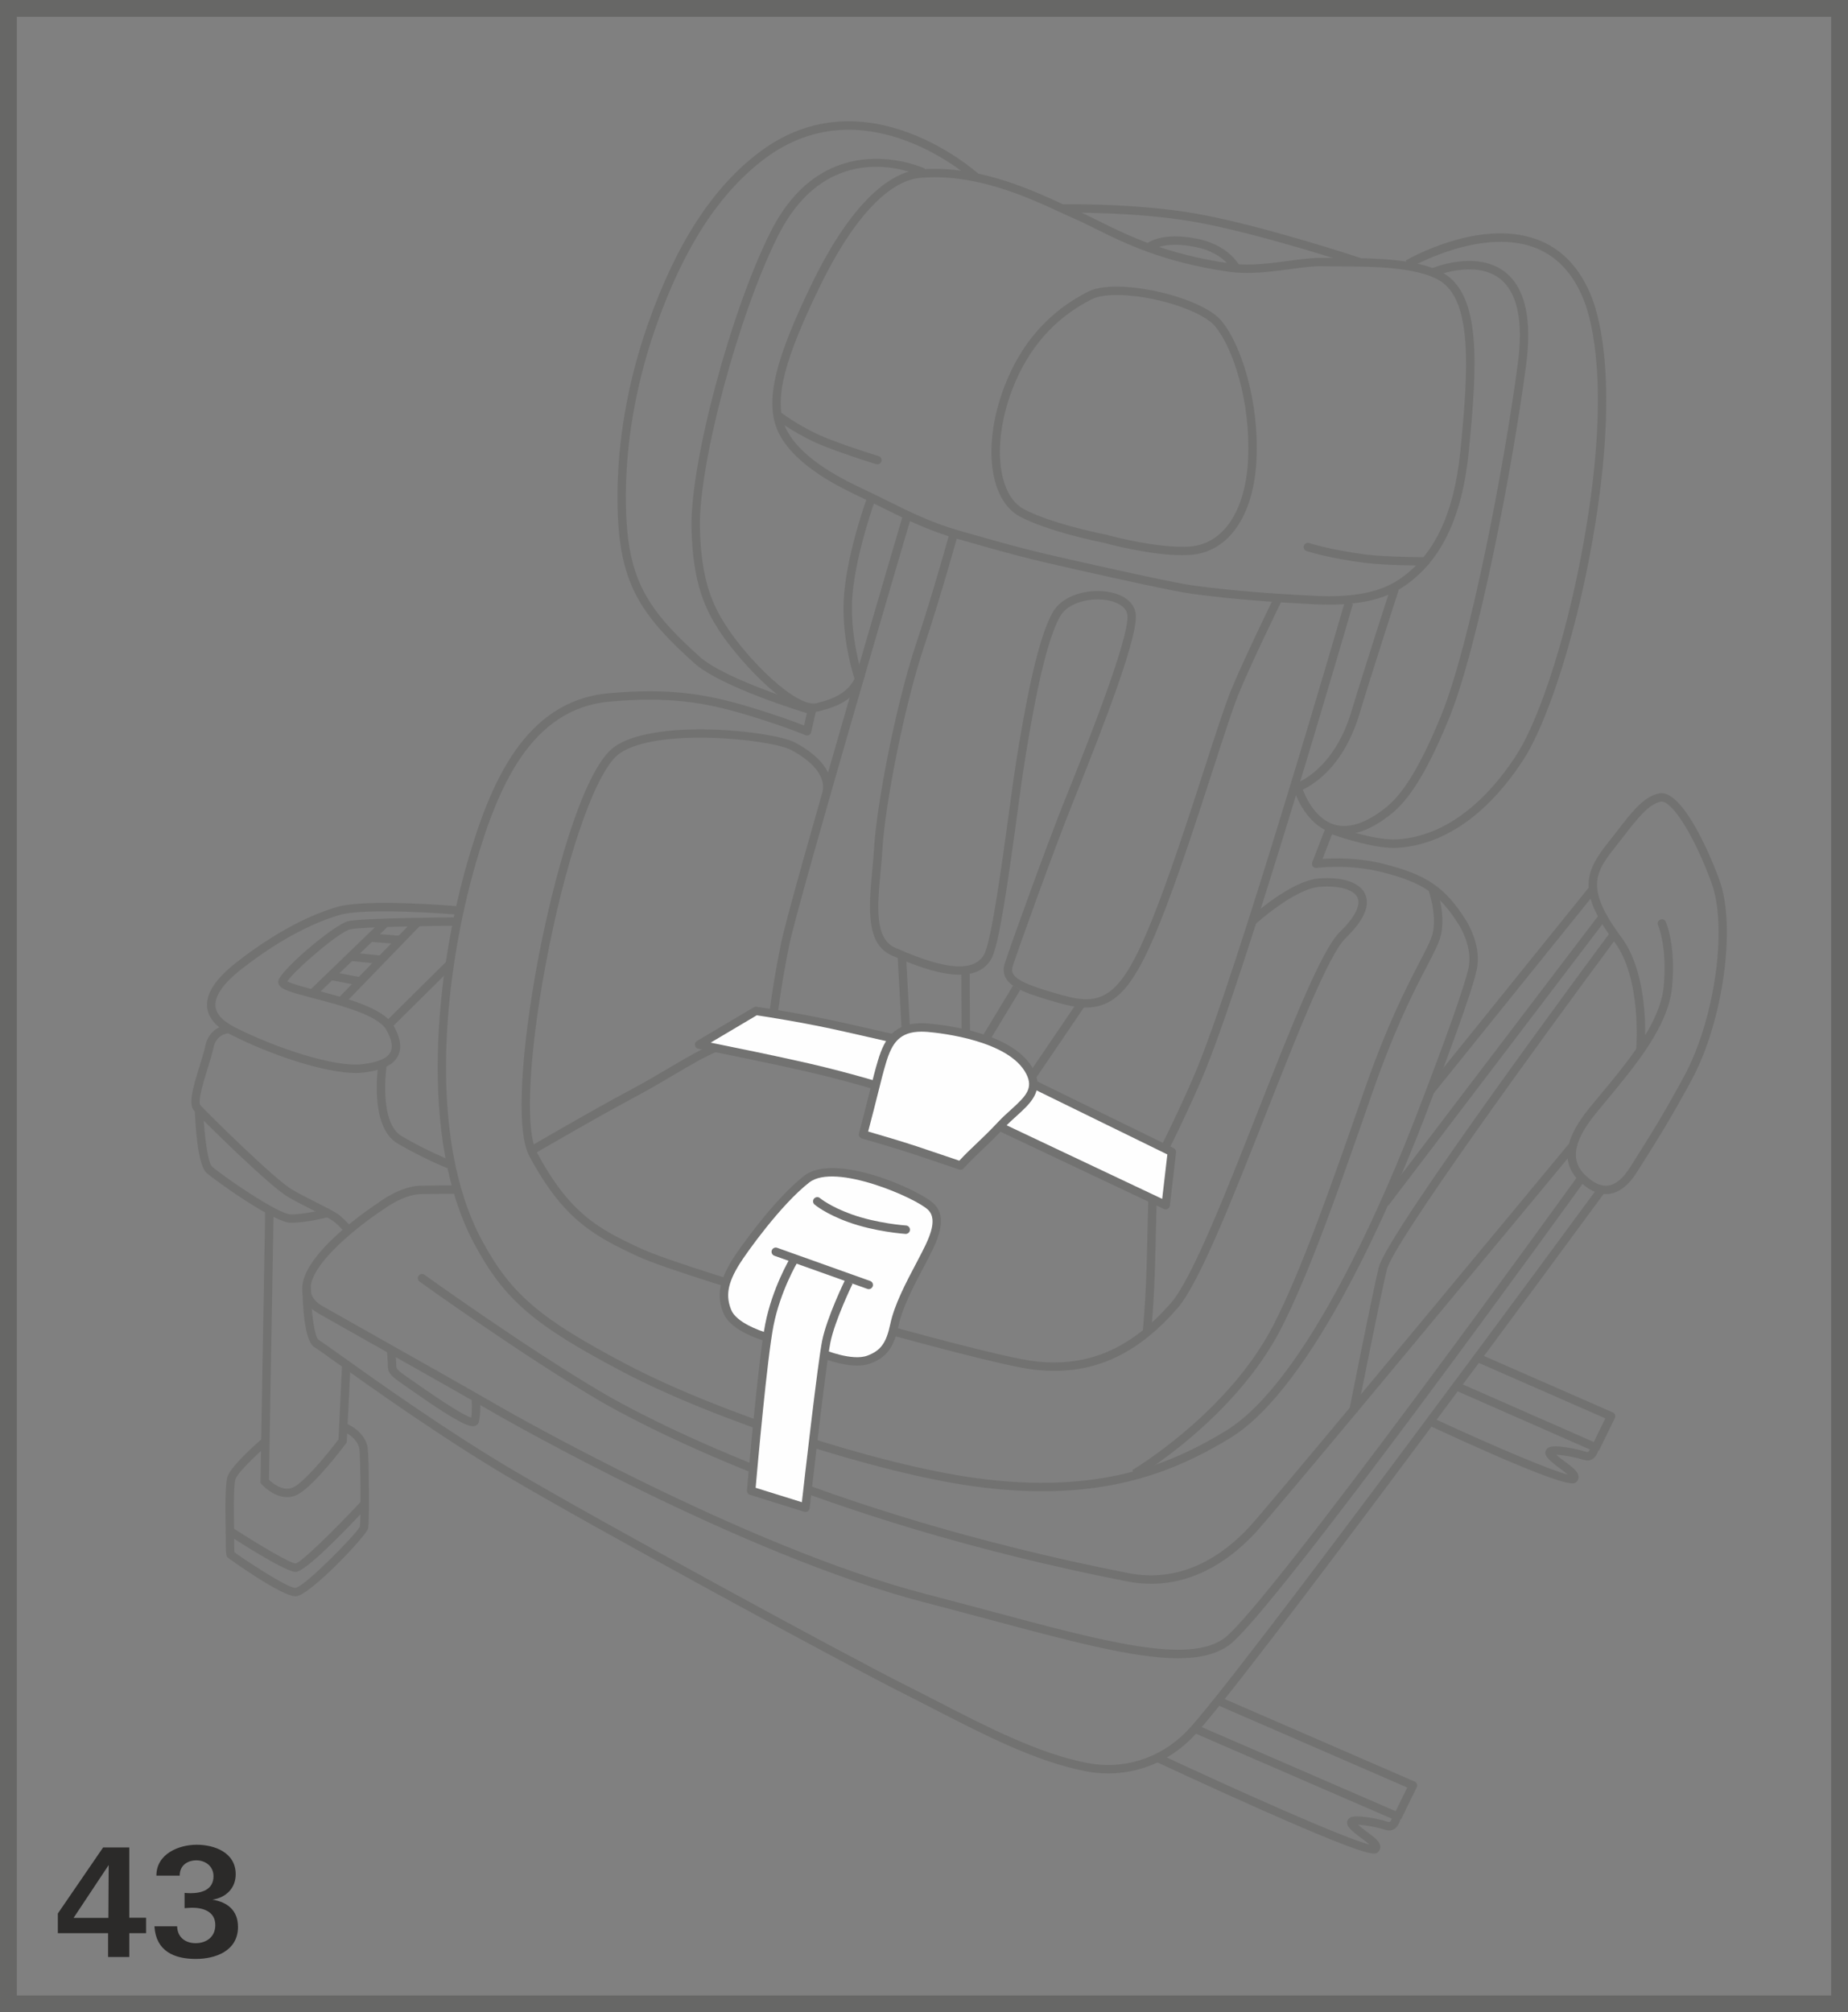 <?xml version="1.0" encoding="UTF-8"?>
<!DOCTYPE svg PUBLIC "-//W3C//DTD SVG 1.1//EN" "http://www.w3.org/Graphics/SVG/1.1/DTD/svg11.dtd">
<!-- Creator: CorelDRAW 2017 -->
<svg xmlns="http://www.w3.org/2000/svg" xml:space="preserve" width="38.75mm" height="42.182mm" version="1.1" style="shape-rendering:geometricPrecision; text-rendering:geometricPrecision; image-rendering:optimizeQuality; fill-rule:evenodd; clip-rule:evenodd"
viewBox="0 0 1836.11 1998.74"
 xmlns:xlink="http://www.w3.org/1999/xlink">
 <rect x="0" y="0" width="1836.11" height="1998.74" fill="#808080" stroke="none"/>
 <defs>
  <style type="text/css">
   <![CDATA[
    .str0 {stroke:#676766;stroke-width:16.72;stroke-miterlimit:4}
    .fil0 {fill:none;fill-rule:nonzero}
    .fil3 {fill:#FEFEFE;fill-rule:nonzero}
    .fil2 {fill:#727271;fill-rule:nonzero}
    .fil1 {fill:#2B2A29;fill-rule:nonzero}
   ]]>
  </style>
 </defs>
 <g id="Слой_x0020_1">
  <polygon class="fil0 str0" points="8.36,1990.38 1827.75,1990.38 1827.75,8.36 8.36,8.36 "/>
  <path class="fil1" d="M145.13 1920.15l0 -15.35 -16.67 0 0 -69.81 -26.01 0 -44.99 65.63 0 19.53 49.94 0 0 23.63 21.07 0 0 -23.63 16.67 0zm-37.14 -67.68l-0.3 52.5 -34.59 0 34.88 -52.5zm128.46 61.37c0,-16.42 -10.66,-24.69 -25.42,-26.95 13.52,-2.09 23.16,-11.43 23.16,-25.25 0,-21.83 -21.37,-29.34 -38.81,-29.34 -17.44,0 -40,8.87 -40,30.7 0.13,0 23.16,0 23.16,0 0,-11.47 9.47,-15.22 16.38,-15.22 8.91,0 17.19,5.59 17.19,15.82 0,13.69 -12.2,16.84 -22.9,16.84 -1.92,0 -3.88,-0.17 -5.84,-0.3l0 15.18c2.39,-0.13 4.95,-0.47 7.38,-0.47 10.66,0 23.16,3.5 23.16,17.19 0,12.03 -9.04,18.04 -19.57,18.04 -9.89,0 -18.04,-5.59 -18.34,-16.72l-22.56 0c1.49,24.69 19.7,32.37 41.07,32.37 19.23,0 41.96,-7.68 41.96,-31.9z"/>
  <path class="fil2" d="M285.27 1487.04c-13.84,0 -24.86,-12.25 -25.41,-12.89l-1.07 -1.22 4.68 -270.06 8.36 0.14 -4.61 266.73c3.22,3.13 13.27,11.72 23.23,7.99 10.96,-4.11 36.06,-35.02 45.82,-47.91l3.66 -75.14 8.36 0.38 -3.81 77.73 -0.77 1.02c-3.51,4.68 -34.74,45.89 -50.35,51.74 -2.76,1.05 -5.48,1.49 -8.09,1.49z"/>
  <path class="fil2" d="M293.75 1561.33c-9.79,0 -54.16,-28.33 -67.52,-37.03l-1.84 -1.18 -0.07 -2.19c-0.13,-4.41 -1.27,-43.33 1.49,-53.61 2.76,-10.38 29.19,-33.67 34.45,-38.23l5.46 6.32c-12.29,10.65 -30.3,28.25 -31.86,34.06 -1.94,7.25 -1.6,36.01 -1.25,48.99 26.31,17.02 55.91,34.32 61.14,34.5 5.82,-1.37 37.18,-31.93 64.44,-61.08 0.03,-23.75 -0.4,-50.28 -1.36,-53.91 -3.14,-11.72 -16.8,-16.66 -16.95,-16.72l2.79 -7.89c0.73,0.27 17.97,6.52 22.22,22.45 1.72,6.47 1.69,49.21 1.65,57.72l0 1.64 -1.14 1.19c-22.6,24.25 -61.98,64.95 -71.68,64.95z"/>
  <path class="fil2" d="M293.72 1585.53c-14.54,0 -67.21,-38.16 -67.58,-38.57 -1.22,-1.3 -2.1,-2.24 -1.81,-26.23l8.36 0.1c-0.1,8.11 0,17.7 0.28,21.01 7.42,5.52 51.84,35.32 60.46,35.32l0.24 0c8.96,-1.14 59.69,-52.64 63.9,-60.81 0.55,-4.53 0.65,-18.97 0.65,-24.3l8.36 0c0,2.07 -0.02,20.54 -0.79,25.88 -0.95,6.73 -57.77,66.66 -71.58,67.58 -0.15,0.01 -0.32,0.01 -0.5,0.01z"/>
  <path class="fil2" d="M1170.53 1647.07c-44.11,0 -106.93,-16.85 -188.47,-38.68 -20.43,-5.48 -41.92,-11.23 -64.46,-17.09 -181.44,-47.04 -421.05,-184.59 -423.45,-185.98 -34.31,-19.79 -76.39,-43.51 -117.07,-66.45 -20.48,-11.55 -40.95,-23.09 -60.57,-34.2 -10.51,-5.97 -16,-13.99 -16.28,-23.85 -1.09,-36.01 72.18,-83.91 75.29,-85.93 0.62,-0.48 21.66,-16.62 41.8,-17.15 12.39,-0.36 33.62,-0.36 33.84,-0.36l0 8.36c-0.22,0 -21.33,0 -33.6,0.35 -17.38,0.45 -37.01,15.47 -37.21,15.6 -20.43,13.27 -72.55,52.89 -71.76,78.88 0.18,6.84 4.15,12.35 12.05,16.84 19.61,11.1 40.07,22.65 60.53,34.18 40.72,22.95 82.79,46.69 117.16,66.5 2.39,1.37 241.01,138.37 421.36,185.13 22.56,5.83 44.08,11.62 64.52,17.08 114.18,30.61 196.66,52.7 232.02,27 42.41,-30.83 347.68,-453.98 350.76,-458.26l6.79 4.89c-12.62,17.48 -309.16,428.52 -352.64,460.13 -12.54,9.11 -29.42,13.01 -50.61,13.01z"/>
  <path class="fil2" d="M1101.12 1761.47c-7.74,0 -15.56,-0.77 -23.4,-2.34 -49.26,-9.83 -99.94,-35.94 -148.97,-61.18 -10.61,-5.47 -21.18,-10.9 -31.69,-16.17 -58.5,-29.25 -304.33,-162.86 -393.07,-215.28 -65.67,-38.83 -136.5,-89.35 -170.53,-113.62 -10.83,-7.74 -18.67,-13.34 -20.96,-14.69 -11.03,-6.64 -11.97,-48.09 -11.98,-60.65l8.36 -0.01c0.03,26.44 3.68,50.93 7.92,53.47 2.57,1.55 9.69,6.64 21.51,15.06 33.95,24.22 104.56,74.6 169.93,113.25 88.64,52.37 334.15,185.79 392.57,215 10.53,5.28 21.13,10.73 31.78,16.21 48.49,24.98 98.67,50.8 146.78,60.41 36.24,7.25 72.28,-3.85 98.87,-30.44 44.66,-44.66 405.37,-535.49 409.02,-540.44l6.72 4.95c-14.86,20.25 -364.72,496.29 -409.82,541.39 -22.85,22.87 -52.22,35.07 -83.03,35.07z"/>
  <path class="fil2" d="M1388.68 1808.57c-0.55,0 -1.1,-0.11 -1.65,-0.35l-199.54 -86.5 3.31 -7.67 195.89 84.93 11.5 -23.51 -191.43 -83.14 3.33 -7.65 195.44 84.86c1.04,0.45 1.86,1.32 2.26,2.39 0.4,1.07 0.34,2.26 -0.17,3.29l-15.16 31.01c-0.73,1.47 -2.2,2.34 -3.78,2.34z"/>
  <path class="fil2" d="M1365.24 1841.05c-7.41,0 -29.76,-7.07 -110.71,-42.91 -52.24,-23.13 -104.22,-47.45 -104.75,-47.71l3.54 -7.57c70.14,32.83 182.27,83.18 207.4,89.26 -2.09,-1.89 -5.15,-4.15 -7.47,-5.88 -4.95,-3.64 -10.06,-7.43 -13.11,-11.41 -2.71,-3.56 -1.51,-6.34 -0.87,-7.37 1.72,-2.77 5.37,-5.36 26.98,-1.15 4.48,0.89 7.71,1.69 12.81,3.24 1.44,0.45 2.57,0.77 4.09,-4.11 0.2,-0.62 0.38,-1.1 0.52,-1.4l7.61 3.44 -0.13 0.46c-3.49,11.15 -10.59,10.82 -14.51,9.61 -4.85,-1.49 -7.76,-2.22 -11.98,-3.04 -7.39,-1.45 -12.31,-1.97 -15.31,-2.08 2.54,2.41 5.85,4.87 8.89,7.11 7.15,5.3 12.8,9.48 13.17,14.52 0.15,2.01 -0.6,3.93 -2.09,5.4 -0.77,0.79 -1.59,1.59 -4.06,1.59z"/>
  <path class="fil2" d="M1585.52 1441.91c-0.55,0 -1.14,-0.12 -1.69,-0.35l-136.6 -60.04 3.36 -7.64 132.94 58.42 11.49 -23.5 -126.64 -55.48 3.36 -7.66 130.64 57.23c1.04,0.45 1.86,1.3 2.24,2.39 0.4,1.07 0.33,2.24 -0.15,3.26l-15.18 31.01c-0.72,1.49 -2.21,2.35 -3.76,2.35z"/>
  <path class="fil2" d="M1562.45 1473.36c-8.34,0 -36.05,-8.19 -142.15,-57.19l3.51 -7.59c65.81,30.39 118.05,52.2 133.92,56.08 -2.1,-1.89 -5.18,-4.16 -7.49,-5.88 -4.95,-3.66 -10.08,-7.46 -13.13,-11.43 -2.71,-3.56 -1.49,-6.34 -0.85,-7.36 1.71,-2.77 5.37,-5.38 26.97,-1.17 4.48,0.89 7.74,1.71 12.82,3.26 1.42,0.42 2.57,0.77 4.11,-4.11 0.18,-0.62 0.35,-1.12 0.49,-1.41l7.61 3.44 -0.13 0.45c-3.5,11.15 -10.6,10.83 -14.51,9.61 -4.83,-1.47 -7.76,-2.21 -11.99,-3.03 -7.35,-1.44 -12.27,-1.97 -15.31,-2.07 2.55,2.39 5.87,4.85 8.89,7.08 7.15,5.32 12.81,9.51 13.17,14.55 0.15,2 -0.6,3.93 -2.09,5.42 -0.6,0.58 -1.34,1.34 -3.84,1.34z"/>
  <path class="fil2" d="M1143.73 1573.1c-7.79,0 -15.9,-0.75 -24.29,-2.42 -311.63,-61.21 -491.59,-160.52 -524.51,-179.81 -75.29,-44.13 -177.07,-117.16 -178.07,-117.9 -1.89,-1.36 -2.31,-3.96 -0.95,-5.85 1.34,-1.85 3.94,-2.29 5.83,-0.93 1,0.73 102.49,73.55 177.42,117.46 32.69,19.17 211.57,117.89 521.88,178.84 54.54,10.72 95.6,-19.16 120.49,-46.12 23.32,-25.27 314.12,-376.47 317.05,-380.01 1.47,-1.77 4.11,-2.02 5.88,-0.55 1.79,1.47 2.02,4.1 0.55,5.88 -11.98,14.48 -293.86,354.92 -317.34,380.37 -22.54,24.39 -57.7,51.05 -103.94,51.05z"/>
  <polygon class="fil2" points="1424.27,1086.2 1417.75,1080.95 1578.41,881.75 1584.89,886.98 "/>
  <polygon class="fil2" points="1379.38,1197.48 1372.73,1192.42 1588.03,909.55 1594.66,914.62 "/>
  <path class="fil2" d="M1595.49 1186.07c-8.88,0 -17.89,-4.53 -26.83,-13.46 -17.99,-17.97 -14.46,-41.65 10.75,-72.41 3.26,-3.96 6.6,-7.99 10,-12.09 12.25,-14.74 25.24,-30.35 36.27,-46.22l0 -0.07c0.07,-0.69 5.65,-69.37 -21.27,-105.65 -37.34,-50.33 -30.1,-70.02 -6.03,-100.09 2.92,-3.66 5.75,-7.32 8.52,-10.92 14.21,-18.42 26.5,-34.35 41.79,-37.16 20.99,-3.95 47.42,52.41 59.74,86.3 16.8,46.22 3.51,140.98 -27.9,198.82 -21.4,39.45 -34.65,60.35 -46.34,78.78 -2.56,4.03 -5.05,7.97 -7.57,11.98 -8.39,13.44 -17.87,20.83 -28.18,22 -0.99,0.11 -1.97,0.17 -2.96,0.17zm55.71 -273.05c1.6,0 3.11,0.9 3.81,2.45 0.42,0.92 10.3,23.2 6.28,65.28 -3.66,38.37 -36.5,77.86 -65.46,112.72 -3.41,4.08 -6.74,8.09 -9.96,12.04 -29.29,35.7 -20.49,52.04 -11.32,61.21 8.06,8.04 15.75,11.67 22.93,10.88 7.67,-0.87 15.1,-6.97 22.07,-18.12 2.52,-4.04 5.01,-7.99 7.59,-12.04 11.6,-18.32 24.77,-39.08 46.04,-78.26 30.49,-56.13 43.53,-147.63 27.4,-192 -18.39,-50.58 -40.74,-82.81 -50.38,-80.95 -12.13,2.26 -24.07,17.7 -36.69,34.07 -2.8,3.62 -5.67,7.32 -8.6,11.02 -20.64,25.77 -29.72,41.49 6.22,89.91 21.23,28.64 23.72,73.97 23.47,96.99 9.83,-16.18 16.86,-32.48 18.37,-48.25 3.78,-39.63 -5.48,-60.84 -5.59,-61.04 -0.93,-2.1 0,-4.58 2.09,-5.52 0.57,-0.27 1.16,-0.38 1.72,-0.38z"/>
  <path class="fil2" d="M469.92 1416.58c-6.62,0 -20.82,-7.43 -61.85,-36.21l-5.13 -3.56c-12.04,-8.34 -17.52,-12.13 -17.52,-19.32 0,-4.81 -0.99,-15.61 -0.99,-15.71l8.33 -0.79c0.03,0.47 1.02,11.3 1.02,16.5 0,2.69 4.26,5.75 13.92,12.45l5.16 3.59c30.06,21.05 48.63,32.63 55.32,34.45 1.2,-7.37 0.45,-17.48 0.43,-17.58l8.34 -0.65c0.03,0.57 1.03,13.86 -1.16,22.52 -0.43,1.84 -1.72,3.25 -3.47,3.93 -0.71,0.24 -1.47,0.38 -2.41,0.38z"/>
  <path class="fil2" d="M353.48 1065.74c-31.28,0.02 -85.72,-18.42 -124.08,-38.01 -14.64,-7.51 -22.58,-16.72 -23.62,-27.43 -1.28,-13.27 8.31,-28.05 28.53,-43.91 43.74,-34.33 78.77,-49.15 100.45,-55.5 28.93,-8.52 116.14,-1.1 119.83,-0.77l-0.72 8.33c-0.91,-0.09 -89.33,-7.62 -116.76,0.45 -20.96,6.17 -54.95,20.56 -97.64,54.06 -22.21,17.42 -26.07,29.49 -25.39,36.54 0.73,7.69 7.17,14.67 19.12,20.78 39.64,20.26 99.34,40.1 126.74,36.76 15.76,-1.92 24.94,-5.85 28.05,-12.05 2.62,-5.2 1.2,-12.66 -4.23,-22.18 -8.21,-14.48 -44.85,-24.08 -71.59,-31.11 -22.44,-5.87 -32.45,-8.68 -35.01,-13.64 -0.78,-1.52 -0.9,-3.19 -0.32,-4.75 4.53,-12.05 55.57,-55.14 69.16,-58.37 13.17,-3.14 102.57,-3.78 106.36,-3.8l0.05 8.36c-25.61,0.17 -94.31,1.14 -104.49,3.56 -11.3,2.69 -55.38,40.77 -62.44,51.69 4.23,2.43 17.72,5.97 28.8,8.87 29.75,7.81 66.78,17.52 76.76,35.05 6.87,12.1 8.36,22.23 4.42,30.06 -5.97,11.85 -22.57,15.16 -34.52,16.62 -2.31,0.27 -4.81,0.4 -7.47,0.4z"/>
  <path class="fil2" d="M343.76 1225.26c-0.07,-0.07 -6.39,-7.29 -11.65,-11.65 -2.68,-2.24 -11.23,-6.57 -20.29,-11.15 -8.23,-4.16 -17.55,-8.87 -25.74,-13.62 -18.34,-10.61 -87.1,-78.57 -93.32,-85.68 -5.63,-6.44 -1.66,-21.1 5.58,-44.45 2.29,-7.44 4.48,-14.46 5.6,-19.74 3.49,-16.62 17,-21.01 23.65,-21.01l0 8.36 0 -4.18 0.03 4.18c-1.29,0.02 -12.6,0.59 -15.53,14.4 -1.17,5.65 -3.41,12.86 -5.78,20.47 -3.33,10.72 -10.25,33.06 -7.27,36.48 6.05,6.9 74.04,74 91.24,83.96 7.97,4.62 17.18,9.26 25.31,13.37 10.33,5.23 18.47,9.34 21.88,12.19 5.78,4.81 12.3,12.27 12.58,12.58l-6.28 5.5z"/>
  <path class="fil2" d="M289.1 1214.57c-17.13,0 -76.68,-43.13 -83.88,-49.53 -9.03,-8.03 -11.18,-49.25 -11.65,-61.68l8.36 -0.3c0.87,23.79 4.5,51.87 8.84,55.73 9.54,8.48 65.49,47.43 78.33,47.43 14.21,0 35.09,-5.4 35.29,-5.45l2.11 8.07c-0.89,0.23 -22.11,5.73 -37.39,5.73z"/>
  <path class="fil2" d="M444.31 1160.24c-0.92,-0.36 -22.85,-9.06 -49.17,-24.37 -28.52,-16.55 -19.57,-76.46 -19.19,-79.02l8.25 1.3c-0.1,0.55 -8.46,56.78 15.13,70.49 25.76,14.98 47.82,23.73 48.06,23.82l-3.08 7.77z"/>
  <polygon class="fil2" points="389.13,1020.64 383.25,1014.71 443.93,954.63 449.81,960.57 "/>
  <polygon class="fil2" points="313.1,990.03 307.28,984.04 379.01,914.76 384.81,920.77 "/>
  <polygon class="fil2" points="343.23,996.06 337.23,990.24 412,913.01 418.01,918.85 "/>
  <polygon class="fil2" points="327.8,973.35 356.6,978.87 358.18,970.66 329.37,965.14 "/>
  <polygon class="fil2" points="347.77,954.39 377.8,957.49 378.66,949.16 348.61,946.09 "/>
  <polygon class="fil2" points="367.47,935.41 397.5,937.87 398.18,929.54 368.13,927.08 "/>
  <path class="fil2" d="M1348.69 1402.92l-8.19 -1.62c0.2,-1.09 21.45,-108.94 29.35,-142.33 8.07,-34.15 221.33,-321.24 230.39,-333.45l6.72 4.98c-76.52,102.92 -222.84,304.38 -228.99,330.38 -7.86,33.23 -29.07,140.95 -29.29,142.04z"/>
  <path class="fil2" d="M1335.52 828.77c-4.58,0 -9.03,-0.7 -13.29,-2.12 -26.81,-8.86 -36.66,-42.19 -37.08,-43.61l8.04 -2.31c0.1,0.3 9.07,30.54 31.69,38 14.08,4.66 30.87,-0.39 49.9,-14.93 13.67,-10.46 31.14,-29.7 57.1,-93.17 28.83,-70.47 62.75,-248.06 76.14,-349.17 5.7,-42.93 -0.44,-71.53 -18.22,-85 -24.76,-18.77 -64.73,-1.97 -65.11,-1.81l-3.29 -7.67c1.81,-0.79 44.85,-18.86 73.45,2.81 20.36,15.43 27.58,46.65 21.46,92.77 -13.44,101.57 -47.57,280.11 -76.69,351.23 -26.71,65.31 -45.21,85.5 -59.77,96.63 -15.95,12.22 -30.79,18.36 -44.33,18.36z"/>
  <path class="fil2" d="M1151.71 1160.69l-7.37 -3.93c0.18,-0.38 20.51,-38.65 41.64,-87.44 41.01,-94.78 149.14,-467.94 150.22,-471.7l8.04 2.32c-1.1,3.78 -109.37,377.44 -150.59,472.67 -21.28,49.16 -41.74,87.67 -41.94,88.08z"/>
  <path class="fil2" d="M808.58 707.09c-29.86,0 -79,-57.07 -94.75,-81.79 -12.44,-19.53 -25.81,-45.13 -26.78,-101.92 -1.1,-64.67 39.37,-215.5 78.75,-293.4 54.56,-107.97 152.21,-63 153.17,-62.53l-3.58 7.54c-3.71,-1.74 -91.3,-41.79 -142.12,58.76 -38.93,77.01 -78.95,225.8 -77.86,289.48 0.93,54.63 13.64,79.02 25.47,97.59 21.82,34.22 70.66,82.94 90.77,77.56l1.03 -0.3c11.19,-2.96 32.01,-8.48 38.57,-29.25l7.96 2.49c-7.9,25.17 -32.54,31.71 -44.38,34.85l-1.04 0.27c-1.65,0.44 -3.41,0.65 -5.21,0.65z"/>
  <path class="fil2" d="M802.03 708.46c-3.49,-1.04 -85.77,-25.93 -112.56,-50.08 -44.05,-39.68 -66.26,-67.81 -73.43,-120.39 -2.26,-16.48 -11.5,-104.29 27.64,-215.88 28.17,-80.29 64.56,-136.32 111.28,-171.29 105.88,-79.27 217.05,21.61 218.17,22.65l-5.68 6.12c-1.05,-0.97 -107.23,-97.12 -207.48,-22.08 -45.35,33.95 -80.82,88.69 -108.4,167.36 -38.5,109.77 -29.47,195.84 -27.26,211.99 6.82,50.02 28.25,77.03 70.74,115.31 25.43,22.92 108.55,48.06 109.37,48.31l-2.39 7.99z"/>
  <path class="fil2" d="M1035.61 1481.2c-20.81,0 -43.35,-1.52 -67.9,-4.88 -97.32,-13.39 -256.77,-65.29 -348.19,-113.31 -89.18,-46.86 -118.21,-71.78 -148.02,-127.04 -56.38,-104.49 -38.78,-270.72 -6.62,-381.34 22.63,-77.79 56.9,-158.31 139.44,-165.99 60.57,-5.61 98.14,0.87 139.11,13.16 28.6,8.58 47.32,15.61 55.46,18.84l4.38 -19.19 8.14 1.85 -5.46 23.97c-0.28,1.22 -1.09,2.24 -2.19,2.79 -1.1,0.59 -2.41,0.62 -3.54,0.13 -0.22,-0.1 -21.08,-8.97 -59.18,-20.39 -40,-12 -76.69,-18.34 -135.95,-12.84 -77.58,7.21 -110.34,84.92 -132.19,159.97 -31.72,109.12 -49.21,272.8 5.94,375.05 28.83,53.46 57.22,77.71 144.57,123.61 90.7,47.67 248.92,99.16 345.45,112.43 123.45,16.98 195.08,-14.09 248.87,-46.72 80.77,-49.01 159.27,-235.05 189.27,-312.8 29.79,-77.19 48.29,-129.38 52.07,-146.96 4.35,-20.11 -8.12,-40.65 -9.56,-42.92 -19.51,-30.99 -36.09,-42.26 -77.04,-52.51 -32.98,-8.24 -63.91,-4.06 -64.21,-4.01 -1.49,0.2 -2.92,-0.4 -3.84,-1.55 -0.93,-1.15 -1.17,-2.72 -0.63,-4.09l13.37 -34.57c0.84,-2.12 3.23,-3.21 5.37,-2.41 0.42,0.17 42.1,15.76 65.84,14.24 59.44,-3.84 100.38,-55.36 119.5,-85.72 20.96,-33.27 51.53,-119.59 69.15,-230.41 21.43,-134.81 5,-197.78 -3.08,-218.61 -10.65,-27.51 -27.78,-45.6 -50.95,-53.72 -53.19,-18.7 -121.49,20.33 -122.17,20.73l-4.2 -7.22c2.93,-1.71 72.38,-41.36 129.15,-21.4 25.56,8.97 44.4,28.7 55.98,58.59 8.31,21.46 25.27,86.14 3.51,222.94 -17.8,112 -48.93,199.59 -70.32,233.55 -19.98,31.73 -62.89,85.54 -126.02,89.61 -21.31,1.37 -54.18,-9.38 -65.44,-13.34l-9.44 24.41c11.33,-0.85 35.08,-1.47 60.46,4.89 43.01,10.73 61.41,23.32 82.09,56.12 2.64,4.21 15.58,26.29 10.65,49.18 -4.97,23.05 -31.24,93.34 -52.42,148.2 -30.33,78.53 -109.76,266.6 -192.75,316.95 -44.31,26.88 -100.46,52.74 -186.45,52.74z"/>
  <path class="fil2" d="M1047.64 1361.63c-7.24,0 -14.63,-0.48 -22.23,-1.45 -53.41,-6.84 -342.29,-89.6 -391.25,-112.09 -45.23,-20.78 -75.09,-37.88 -108.32,-99.93 -15.43,-28.83 -5.28,-126.11 11.62,-209.75 16.58,-81.97 44.53,-176.72 73.25,-196.81 40.59,-28.4 157.75,-15.48 179.17,-4.09 25.84,13.69 38.6,31.11 35.94,49.05l-8.27 -1.24c2.84,-19.09 -18.56,-33.52 -31.58,-40.42 -19.88,-10.53 -132.89,-22.72 -170.47,3.56 -21.66,15.16 -49.75,92.15 -69.84,191.59 -19.66,97.22 -24.78,181.15 -12.46,204.16 32.63,60.96 60.95,76.31 104.44,96.28 48.66,22.35 335.73,104.59 388.83,111.4 53.27,6.8 96.83,-11.6 137.15,-57.97 20.69,-23.79 54.18,-108.79 86.54,-190.99 32.33,-82.04 62.85,-159.55 80.85,-177 14.93,-14.46 21.23,-26.66 17.77,-34.38 -3.59,-7.97 -18.34,-12.17 -37.53,-10.7 -25.41,1.96 -63.7,36.93 -64.07,37.29l-5.66 -6.17c1.63,-1.5 40.83,-37.27 69.1,-39.45 23.45,-1.79 40.56,4.01 45.77,15.59 5.18,11.49 -1.4,26.23 -19.54,43.82 -16.71,16.18 -48.34,96.45 -78.91,174.08 -32.63,82.86 -66.38,168.53 -88.01,193.4 -36.61,42.11 -75.92,62.23 -122.29,62.23z"/>
  <path class="fil2" d="M1143.82 1322.13l-8.33 -0.87c0.04,-0.3 3.23,-31.64 4.16,-79.05 0.28,-14.03 0.6,-25.83 0.87,-35.81 1.44,-51.43 1.44,-51.43 -14.12,-58.27 -1.6,-0.7 -3.33,-1.47 -5.21,-2.34 -86.64,-39.82 -342.69,-106.76 -370.44,-108.2 -27.82,-1.55 -47.74,10.28 -80.76,29.77 -11.97,7.06 -25.56,15.08 -41.62,23.63 -37.2,19.83 -96.15,54.26 -96.74,54.59l-4.21 -7.2c0.59,-0.35 59.68,-34.86 97.02,-54.78 15.91,-8.44 29.4,-16.41 41.3,-23.45 33.2,-19.59 55.08,-32.45 85.45,-30.93 30.6,1.61 285.27,68.44 373.48,108.97 1.84,0.83 3.53,1.59 5.08,2.27 20.7,9.11 20.66,11.26 19.12,66.16 -0.27,9.96 -0.58,21.74 -0.87,35.74 -0.94,47.77 -4.16,79.43 -4.2,79.75z"/>
  <path class="fil2" d="M1320.65 600.56c-10.03,0 -19.39,-0.55 -26.91,-1.02l-5.77 -0.32c-17.33,-0.92 -62.13,-3.68 -103.44,-9.36 -18.15,-2.49 -71.29,-14.24 -115.57,-24.22 -48.34,-10.88 -59.41,-13.74 -118.4,-30.59 -28.5,-8.14 -51.69,-19.73 -72.16,-29.92 -4.93,-2.47 -9.68,-4.83 -14.29,-7.05 -1.77,-0.85 -3.69,-1.76 -5.75,-2.72 -23.26,-10.95 -66.5,-31.33 -83.9,-63.84 -17.47,-32.61 -0.97,-80.8 31.29,-147.98 34.18,-71.16 72.5,-112.05 107.86,-115.17 4.92,-0.45 9.98,-0.67 15.06,-0.67 51.17,0 98.07,21.63 129.1,35.95 5.12,2.36 9.71,4.48 13.76,6.24 6.32,2.74 13.16,6.14 20.38,9.73 27.8,13.84 65.84,32.8 129.85,42.01 5.34,0.75 11.01,1.14 17.31,1.14 14.18,0 28.88,-1.99 41.87,-3.75 11.17,-1.49 21.72,-2.9 30.49,-2.9l1.71 0c4.95,0.11 10.56,0.13 16.63,0.15 33.48,0.12 79.35,0.27 104.49,15.06 37.34,21.96 33.7,90.35 25.04,177.44 -6.57,65.93 -28.12,109.96 -65.86,134.6 -17.74,11.59 -41.56,17.21 -72.79,17.21zm-391.97 -424.51c-4.83,0 -9.65,0.22 -14.32,0.63 -32.32,2.86 -68.22,42.09 -101.06,110.47 -31.15,64.81 -47.27,110.91 -31.46,140.4 16.1,30.09 57.72,49.7 80.09,60.24 2.09,0.99 4.03,1.89 5.8,2.74 4.66,2.24 9.46,4.63 14.41,7.1 20.14,10.05 42.98,21.45 70.72,29.39 58.79,16.78 69.82,19.62 117.95,30.47 40.67,9.14 96.84,21.61 114.87,24.08 40.99,5.63 85.5,8.38 102.74,9.3l5.83 0.32c7.41,0.45 16.65,1 26.41,1 29.59,0 51.88,-5.2 68.23,-15.86 35.49,-23.15 55.8,-65.18 62.1,-128.41 8.07,-81.19 12.09,-149.99 -20.94,-169.41 -23.2,-13.64 -67.77,-13.79 -100.3,-13.91 -6.12,-0.01 -11.78,-0.03 -16.78,-0.15l-1.52 0c-8.23,0 -18.49,1.39 -29.39,2.84 -13.24,1.79 -28.23,3.81 -42.98,3.81 -6.7,0 -12.75,-0.4 -18.5,-1.24 -65.34,-9.39 -104.09,-28.68 -132.37,-42.77 -7.46,-3.7 -13.86,-6.9 -20,-9.55 -4.09,-1.79 -8.74,-3.93 -13.92,-6.3 -30.37,-14.03 -76.28,-35.21 -125.6,-35.21z"/>
  <path class="fil2" d="M1174.43 551.43c-31.74,0 -72.73,-10.9 -77.98,-12.35 -9.43,-1.89 -55.8,-11.64 -82.83,-25.83 -30.86,-16.21 -37.65,-71.71 -15.78,-129.1 16.48,-43.26 44.56,-75.06 83.43,-94.51 6.59,-3.31 16.08,-4.98 28.15,-4.98 35.02,0 88.14,14.86 104.19,34 18.91,22.6 37.53,78.48 34.82,137.57 -2.55,55.75 -27.61,92.1 -65.39,94.89 -2.69,0.2 -5.58,0.3 -8.61,0.3zm-73.01 -19.69c10.73,2.82 45.58,11.33 73.01,11.33 2.82,0 5.5,-0.09 7.99,-0.27 33.23,-2.45 55.32,-35.77 57.66,-86.97 2.61,-56.95 -15,-110.42 -32.88,-131.8 -13.1,-15.65 -61.53,-31.01 -97.77,-31.01 -10.61,0 -19.05,1.42 -24.4,4.09 -36.96,18.5 -63.65,48.78 -79.37,90.01 -20.02,52.55 -14.81,104.73 11.85,118.71 25.54,13.41 69.64,22.83 80.02,24.92 0.13,0.02 0.3,0.03 0.43,0.07l2.24 0.45c0.44,0.1 0.84,0.27 1.22,0.45z"/>
  <path class="fil2" d="M1225.62 270.29c-0.34,-0.74 -8.54,-18.77 -36.71,-24.71 -32.59,-6.87 -44.43,3.01 -44.56,3.11l-5.62 -6.19c0.57,-0.53 14.56,-12.99 51.9,-5.11 32.63,6.88 42.28,28.7 42.68,29.62l-7.69 3.28z"/>
  <path class="fil2" d="M1416.38 561.76c-1.89,0 -39.6,-0.03 -60.26,-2.69 -36.53,-4.68 -57.12,-11.47 -57.97,-11.73 -2.2,-0.73 -3.37,-3.11 -2.66,-5.3 0.72,-2.17 3.09,-3.38 5.28,-2.64 0.22,0.07 20.76,6.8 56.41,11.4 20.21,2.59 58.83,2.61 59.21,2.61 2.31,0 4.18,1.87 4.18,4.17 0,2.33 -1.86,4.18 -4.18,4.18l-0.02 0z"/>
  <path class="fil2" d="M871.79 461.19c-0.38,0 -0.79,-0.07 -1.19,-0.18 -0.23,-0.07 -23.47,-6.92 -50.03,-17.13 -27,-10.38 -47.14,-25.71 -47.98,-26.36 -1.84,-1.4 -2.19,-4.03 -0.79,-5.85 1.41,-1.82 4.03,-2.19 5.85,-0.78 0.2,0.15 20.09,15.26 45.9,25.19 26.26,10.11 49.18,16.86 49.4,16.93 2.2,0.65 3.48,2.98 2.82,5.18 -0.52,1.84 -2.19,3.01 -3.99,3.01z"/>
  <path class="fil2" d="M1129.23 1467.38l-4.23 -7.2c0.97,-0.57 95.63,-56.88 140.48,-144.56 26.83,-52.42 55.23,-132.34 89.6,-231.35 23.15,-66.74 42.55,-104.01 55.36,-128.66 6.45,-12.37 11.1,-21.33 12.86,-27.95 4.88,-18.54 -4.01,-43.63 -4.09,-43.88l7.84 -2.84c0.42,1.12 9.87,27.82 4.33,48.84 -1.97,7.54 -6.55,16.35 -13.49,29.69 -12.74,24.44 -31.96,61.36 -54.93,127.52 -34.43,99.34 -62.95,179.53 -90.01,232.41 -46,89.9 -142.72,147.4 -143.7,147.97z"/>
  <path class="fil2" d="M1349.34 264.26c-0.97,-0.34 -97.27,-32.26 -162.02,-43.78 -58.66,-10.41 -129.93,-9.24 -130.65,-9.23l-0.15 -8.36c0.72,0 72.78,-1.2 132.24,9.36 65.39,11.62 162.26,43.74 163.23,44.06l-2.64 7.94z"/>
  <path class="fil2" d="M769.78 1031.71l-8.33 -0.8c0.03,-0.44 4.31,-44.7 14.69,-94.49 9.88,-47.37 116.57,-409.76 121.1,-425.15l8.03 2.35c-1.12,3.76 -111.14,377.48 -120.96,424.5 -10.26,49.34 -14.51,93.16 -14.54,93.59z"/>
  <path class="fil2" d="M1079.03 1000.73c-7.54,0 -15.81,-1.41 -25.12,-4.01 -33.35,-9.34 -49.16,-15.23 -54.71,-25.53 -2.26,-4.18 -2.59,-8.93 -0.93,-14.11 5.58,-17.6 41.87,-117.93 59.11,-160.99l2.71 -6.76c17.13,-42.69 62.62,-156.1 60.03,-178.47 -1.12,-9.74 -13.34,-13.31 -18.52,-14.39 -16.87,-3.49 -40.07,1.47 -48.19,15.55 -16.75,28.97 -29.94,111.01 -35.57,146.03 -1.75,10.82 -4.08,28.04 -6.79,47.98 -9.79,71.91 -18.5,132.55 -25.91,146 -17.6,31.94 -72.38,8.46 -98.74,-2.84 -26.58,-11.43 -23.13,-48.33 -19.81,-83.98 0.7,-7.57 1.44,-15.38 1.86,-22.76 2.42,-42.47 21.43,-141.98 41.4,-201.84 17,-50.88 33.68,-111.39 33.85,-112l8.07 2.22c-0.17,0.6 -16.93,61.33 -33.98,112.43 -19.79,59.26 -38.62,157.7 -41.01,199.67 -0.44,7.54 -1.16,15.41 -1.87,23.03 -3.19,34.22 -6.2,66.53 14.79,75.54 24.07,10.33 74.17,31.81 88.11,6.51 7.25,-13.17 17.9,-91.37 24.94,-143.11 2.72,-19.99 5.07,-37.24 6.82,-48.16 8.87,-55.2 21.06,-122.03 36.57,-148.89 10.15,-17.55 36.99,-23.72 57.12,-19.56 14.74,3.08 23.92,10.93 25.16,21.62 2.51,21.56 -29.22,104.39 -60.58,182.57l-2.69 6.72c-18.13,45.28 -53.99,144.89 -58.9,160.42 -0.97,3.03 -0.85,5.45 0.3,7.62 4.46,8.23 25.11,14.56 49.63,21.43 39.21,10.98 57.4,1.85 87.98,-73.87 17.74,-43.94 37.42,-104.71 53.22,-153.55 10.5,-32.41 19.56,-60.39 25.01,-73.85 12.3,-30.48 43.91,-95.15 44.23,-95.8l7.51 3.68c-0.32,0.65 -31.79,65.04 -44,95.23 -5.32,13.19 -14.32,41.05 -24.77,73.32 -15.88,48.96 -35.59,109.89 -53.46,154.12 -24.22,59.97 -42.56,82.79 -72.85,82.79z"/>
  <path class="fil3" d="M761.43 1328.01c0,0 -31.84,-8.52 -38.71,-25.14 -6.2,-14.89 -4.26,-28.9 8.17,-49.04 7.91,-12.82 42.34,-60.63 70.61,-82.63 28.35,-22.05 111.11,15.11 123.65,27.65 12.54,12.54 1.51,33.85 -9.23,54.23 -10.5,19.94 -23.1,43.03 -27.3,62.97 -4.19,19.96 -10.46,28.79 -25.36,34.37 -16.71,6.27 -45.42,-5.68 -45.42,-5.68l-56.41 -16.72z"/>
  <path class="fil2" d="M851.68 1356.39c-16.43,0 -34.49,-7.41 -35.44,-7.82l3.21 -7.7c0.28,0.1 27.38,11.25 42.34,5.63 13.27,-4.98 18.81,-12.59 22.75,-31.33 4.08,-19.29 15.58,-41.12 25.76,-60.38l1.92 -3.68c10.06,-19.09 20.45,-38.84 9.98,-49.33 -11.65,-11.63 -92.54,-47.19 -118.13,-27.3 -28.18,21.93 -62.43,69.9 -69.62,81.5 -11.47,18.59 -13.67,31.26 -7.86,45.27 4.98,12.04 27.61,20.47 35.92,22.72l-2.17 8.06c-1.37,-0.36 -33.9,-9.28 -41.49,-27.58 -6.89,-16.63 -4.43,-31.94 8.47,-52.85 7.37,-11.89 42.51,-61.08 71.63,-83.7 30.64,-23.87 115.42,14.26 129.15,27.97 14.83,14.85 2.44,38.36 -8.48,59.14l-1.96 3.68c-9.89,18.77 -21.11,40.07 -24.94,58.22 -4.55,21.58 -11.88,31.37 -28,37.41 -3.95,1.49 -8.44,2.07 -13.05,2.07z"/>
  <path class="fil3" d="M694.57 1037.58c0,0 63.81,12.57 107.63,22.63 53.46,12.23 98.19,27.23 98.19,27.23l28.03 -46.77c0,0 -44.55,-10.05 -86.92,-19.73 -46.47,-10.63 -90.48,-16.83 -90.48,-16.83l-56.45 33.46z"/>
  <path class="fil2" d="M900.4 1091.63c-0.44,0 -0.89,-0.07 -1.32,-0.23 -0.43,-0.13 -45.18,-15.06 -97.8,-27.13 -43.26,-9.89 -106.88,-22.46 -107.51,-22.58 -1.71,-0.35 -3.03,-1.69 -3.33,-3.39 -0.28,-1.72 0.52,-3.41 2,-4.3l56.45 -33.46c0.81,-0.49 1.77,-0.69 2.71,-0.55 0.45,0.07 44.72,6.37 90.83,16.88 42.36,9.7 86.91,19.74 86.91,19.74 1.32,0.3 2.41,1.18 2.92,2.42 0.52,1.24 0.44,2.64 -0.25,3.8l-28.01 46.77c-0.77,1.28 -2.16,2.04 -3.6,2.04zm-194.32 -56.03c20.09,4.05 64.36,13.04 97.06,20.53 44.93,10.3 84.18,22.68 95.4,26.31l23.34 -38.96c-13.29,-2.98 -47.97,-10.83 -81.3,-18.46 -41.1,-9.4 -80.72,-15.38 -88.69,-16.57l-45.8 27.15z"/>
  <polygon class="fil3" points="1010.13,1068.75 982.25,1113.87 1158.18,1197.06 1164.33,1144.21 "/>
  <path class="fil2" d="M1158.19 1201.24c-0.62,0 -1.22,-0.13 -1.79,-0.38l-175.95 -83.2c-1.07,-0.52 -1.87,-1.47 -2.22,-2.59 -0.34,-1.15 -0.15,-2.37 0.47,-3.38l27.88 -45.15c1.12,-1.82 3.46,-2.47 5.38,-1.54l154.22 75.44c1.57,0.79 2.51,2.49 2.31,4.25l-6.15 52.86c-0.17,1.34 -0.95,2.53 -2.12,3.17 -0.62,0.35 -1.34,0.52 -2.02,0.52zm-169.93 -89.15l166.45 78.7 5.13 -44.13 -148.17 -72.52 -23.42 37.94z"/>
  <path class="fil3" d="M857.47 1126.75c0,0 34.1,9.81 52.42,15.93 12.68,4.23 44.48,15.01 44.48,15.01 14.29,-15.65 21.56,-20.36 41.16,-41.16 17.25,-18.35 39.53,-28.88 27.88,-51.77 -15.86,-31.18 -72.6,-41.47 -101.05,-43.93 -29.85,-2.59 -39.36,11.37 -45.97,33.43 -5.53,18.42 -8.33,33.05 -18.92,72.48z"/>
  <path class="fil2" d="M954.37 1161.86c-0.45,0 -0.92,-0.07 -1.36,-0.23 0,0 -31.76,-10.75 -44.45,-14.98 -18.02,-6.04 -51.92,-15.78 -52.25,-15.88 -2.19,-0.62 -3.48,-2.89 -2.89,-5.1 5.05,-18.75 8.32,-31.91 10.96,-42.47 2.94,-11.85 5.08,-20.37 8.01,-30.14 6.59,-22.03 16.45,-36.71 43.19,-36.71 2.24,0 4.65,0.1 7.12,0.32 19.86,1.72 86.07,10.13 104.42,46.2 10.5,20.66 -3.46,33.24 -16.96,45.45 -3.88,3.49 -7.88,7.12 -11.6,11.06 -10.08,10.7 -16.98,17.23 -23.07,23.02 -5.98,5.67 -11.14,10.55 -18.05,18.1 -0.8,0.89 -1.94,1.36 -3.08,1.36zm-91.81 -37.98c9.53,2.76 34.15,10 48.64,14.83 10.51,3.51 34.1,11.5 41.92,14.14 6.24,-6.69 11.3,-11.49 16.6,-16.52 6.02,-5.7 12.84,-12.15 22.73,-22.68 3.98,-4.2 8.11,-7.92 12.12,-11.53 14.91,-13.49 22.36,-21.18 15.08,-35.46 -16.8,-33.06 -84.31,-40.5 -97.67,-41.67 -2.23,-0.18 -4.38,-0.28 -6.41,-0.28 -21.74,0 -29.37,11.28 -35.2,30.76 -2.88,9.56 -4.98,18.03 -7.89,29.75 -2.46,9.85 -5.48,21.93 -9.93,38.66z"/>
  <path class="fil2" d="M849.5 675.78c-0.62,-1.79 -14.83,-44.01 -10.68,-87.57 4.13,-43.22 22.38,-93.22 23.15,-95.33l7.86 2.87c-0.18,0.5 -18.65,51.12 -22.68,93.24 -3.98,41.81 10.13,83.66 10.26,84.08l-7.91 2.71z"/>
  <path class="fil2" d="M1290.44 785.87l-2.51 -7.99c0.34,-0.1 37.24,-12.67 54.81,-71.23 11.77,-39.23 38.81,-122.61 39.1,-123.46l7.94 2.57c-0.27,0.85 -27.28,84.16 -39.05,123.28 -18.91,63.09 -58.62,76.29 -60.3,76.83z"/>
  <path class="fil3" d="M788.81 1251.45c0,0 -17.34,28.88 -24.34,64.29 -7.02,35.37 -18.13,165 -18.13,165l53.96 16.85c0,0 16.02,-142.18 20.68,-165.08 4.66,-22.9 22.4,-59.29 22.4,-59.29l-54.56 -21.76z"/>
  <path class="fil2" d="M800.3 1501.76c-0.42,0 -0.85,-0.07 -1.26,-0.2l-53.96 -16.84c-1.87,-0.58 -3.09,-2.39 -2.93,-4.35 0.45,-5.3 11.22,-130.27 18.2,-165.47 7.07,-35.68 24.14,-64.4 24.86,-65.63l7.17 4.32c-0.17,0.28 -17.05,28.73 -23.82,62.95 -6.27,31.58 -15.98,140.65 -17.78,161.21l45.92 14.32c2.94,-25.86 15.96,-139.78 20.16,-160.42 4.71,-23.15 22.01,-58.77 22.75,-60.28l7.51 3.66c-0.17,0.36 -17.56,36.19 -22.06,58.29 -4.58,22.46 -20.45,163.3 -20.61,164.7 -0.15,1.26 -0.83,2.36 -1.86,3.04 -0.7,0.45 -1.49,0.69 -2.29,0.69z"/>
  <path class="fil2" d="M863.15 1280.44c-0.45,0 -0.93,-0.09 -1.4,-0.25l-92.39 -32.93c-2.17,-0.77 -3.31,-3.17 -2.54,-5.34 0.79,-2.17 3.16,-3.29 5.35,-2.54l92.39 32.96c2.19,0.77 3.31,3.16 2.54,5.33 -0.62,1.72 -2.21,2.78 -3.95,2.78z"/>
  <path class="fil2" d="M899.93 1225.59l-0.28 0c-1.2,-0.1 -30.02,-2.09 -56.5,-11.62 -22.9,-8.24 -33.41,-17.2 -33.86,-17.57 -1.74,-1.5 -1.94,-4.15 -0.44,-5.9 1.52,-1.74 4.15,-1.94 5.88,-0.44 0.18,0.15 10.06,8.41 31.24,16.03 25.37,9.14 53.94,11.14 54.24,11.14 2.29,0.17 4.05,2.16 3.88,4.46 -0.15,2.19 -1.98,3.89 -4.16,3.89z"/>
  <polygon class="fil2" points="891.77,948.17 895.75,1021.19 904.09,1020.73 900.11,947.71 "/>
  <polygon class="fil2" points="983.16,1033.74 976.01,1029.41 1006.53,978.96 1013.68,983.29 "/>
  <polygon class="fil2" points="1029.59,1070.36 1022.67,1065.7 1070.46,995.33 1077.38,1000.03 "/>
  <polygon class="fil2" points="955.09,964.05 955.38,1024.48 963.75,1024.43 963.43,964 "/>
 </g>
</svg>
